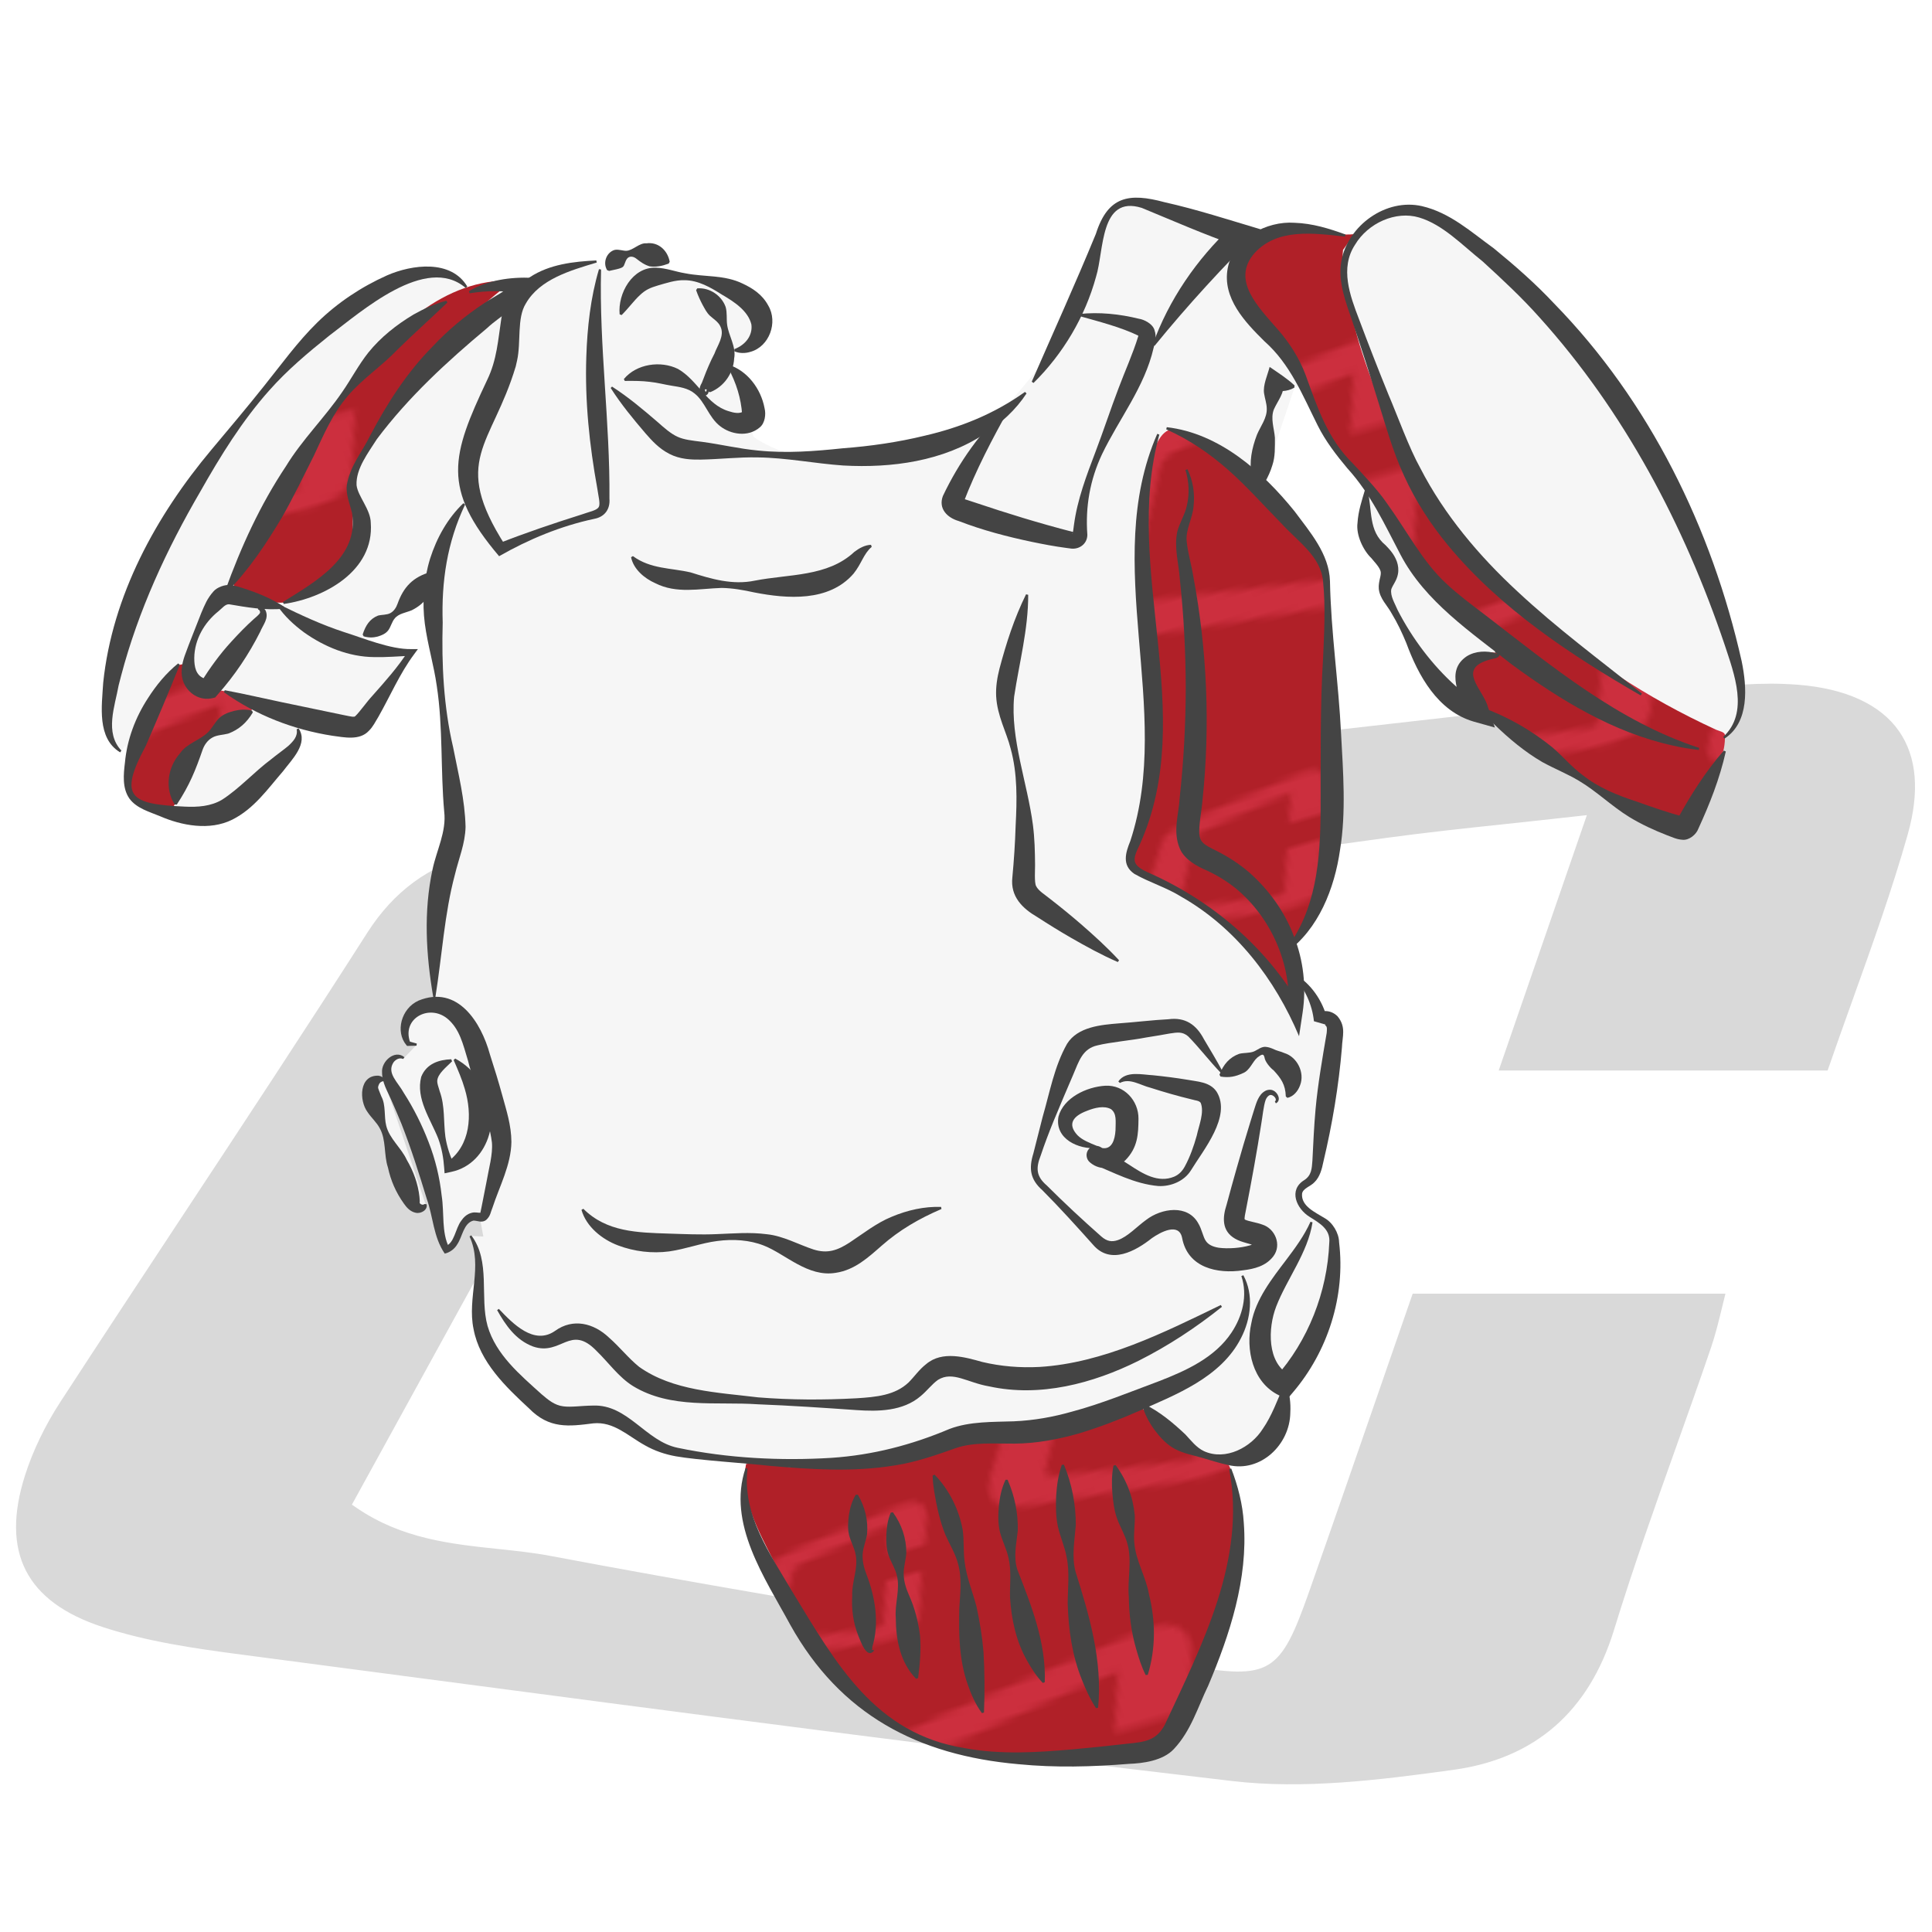 <?xml version="1.0" encoding="UTF-8"?>
<svg id="Livello_1" xmlns="http://www.w3.org/2000/svg" xmlns:xlink="http://www.w3.org/1999/xlink" viewBox="0 0 360 360">
  <defs>
    <pattern id="centauro_dorico" data-name="centauro dorico" x="0" y="0" width="100" height="100" patternTransform="translate(1807.56 -2572.1) rotate(-16.28) scale(1.1)" patternUnits="userSpaceOnUse" viewBox="0 0 100 100">
      <g>
        <rect width="100" height="100" fill="none"/>
        <g>
          <rect x="0" width="100" height="100" fill="#b02028"/>
          <path d="M79.33,18.54h-13.2c1.12-3.24,2.15-6.22,3.38-9.78-2.83.32-5.06.53-7.27.83-8.33,1.13-16.65,2.33-24.99,3.42-1.67.22-2.94.68-3.79,2.26-3.52,6.52-7.11,13.01-10.75,19.64,2.33,1.59,4.96,1.35,7.34,1.8,8.14,1.54,16.33,2.82,24.49,4.22,3.03.52,3.34.37,4.41-2.67,1.34-3.82,2.66-7.64,4.05-11.65h12.55c-.23.88-.39,1.67-.64,2.42-1.24,3.62-2.61,7.2-3.73,10.85-.99,3.24-3.15,5.11-6.37,5.56-2.83.4-5.77.76-8.58.44-12.77-1.49-25.5-3.21-38.25-4.88-1.78-.23-3.59-.5-5.28-1.06-3.1-1.02-4.12-3.11-3.15-6.16.32-1.01.81-2,1.4-2.89,3.92-6.03,7.94-11.99,11.81-18.05,1.05-1.65,2.48-2.69,4.23-3.1,3.73-.88,7.49-1.74,11.28-2.22,12.16-1.52,24.34-2.86,36.51-4.25,1.07-.12,2.17-.17,3.24-.09,3.78.29,5.47,2.51,4.45,6.1-.88,3.09-2.06,6.09-3.14,9.26Z" fill="#cc2f3e"/>
          <path d="M108.14,61.31h-9.58c.81-2.35,1.56-4.52,2.45-7.1-2.05.23-3.67.38-5.28.6-6.05.82-12.09,1.69-18.14,2.48-1.21.16-2.13.5-2.75,1.64-2.55,4.73-5.16,9.44-7.8,14.25,1.69,1.15,3.6.98,5.33,1.31,5.91,1.12,11.85,2.05,17.77,3.06,2.2.38,2.42.27,3.2-1.93.98-2.77,1.93-5.55,2.94-8.45h9.11c-.17.64-.28,1.21-.47,1.75-.9,2.63-1.89,5.22-2.71,7.88-.72,2.35-2.29,3.71-4.62,4.04-2.05.29-4.19.55-6.23.32-9.26-1.08-18.51-2.33-27.76-3.54-1.29-.17-2.6-.36-3.83-.77-2.25-.74-2.99-2.26-2.29-4.47.23-.73.59-1.45,1.01-2.1,2.85-4.37,5.76-8.7,8.57-13.1.76-1.2,1.8-1.95,3.07-2.25,2.71-.64,5.43-1.27,8.19-1.61,8.82-1.1,17.66-2.07,26.5-3.08.78-.09,1.57-.12,2.35-.06,2.74.21,3.97,1.82,3.23,4.43-.64,2.24-1.49,4.42-2.28,6.72Z" fill="#cc2f3e"/>
          <path d="M44.26,78.96h-6.6c.56-1.62,1.07-3.11,1.69-4.89-1.42.16-2.53.26-3.64.41-4.17.57-8.33,1.17-12.49,1.71-.83.11-1.47.34-1.89,1.13-1.76,3.26-3.56,6.5-5.38,9.82,1.17.79,2.48.68,3.67.9,4.07.77,8.16,1.41,12.25,2.11,1.52.26,1.67.19,2.2-1.33.67-1.91,1.33-3.82,2.02-5.82h6.27c-.12.44-.19.83-.32,1.21-.62,1.81-1.3,3.6-1.86,5.43-.5,1.62-1.57,2.56-3.19,2.78-1.42.2-2.89.38-4.29.22-6.38-.74-12.75-1.6-19.12-2.44-.89-.12-1.79-.25-2.64-.53-1.55-.51-2.06-1.56-1.57-3.08.16-.51.41-1,.7-1.45,1.96-3.01,3.97-6,5.9-9.02.53-.82,1.24-1.34,2.12-1.55,1.87-.44,3.74-.87,5.64-1.11,6.08-.76,12.17-1.43,18.26-2.12.54-.06,1.08-.09,1.62-.04,1.89.15,2.73,1.25,2.22,3.05-.44,1.54-1.03,3.05-1.57,4.63Z" fill="#cc2f3e"/>
        </g>
        <path d="M8.14,61.31H-1.44c.81-2.35,1.56-4.52,2.45-7.1-2.05.23-3.67.38-5.28.6-6.05.82-12.09,1.69-18.14,2.48-1.21.16-2.13.5-2.75,1.64-2.55,4.73-5.16,9.44-7.8,14.25,1.69,1.15,3.6.98,5.33,1.31,5.91,1.12,11.85,2.05,17.77,3.06,2.2.38,2.42.27,3.2-1.93.98-2.77,1.93-5.55,2.94-8.45H5.4c-.17.64-.28,1.21-.47,1.75-.9,2.63-1.89,5.22-2.71,7.88-.72,2.35-2.29,3.71-4.62,4.04-2.05.29-4.19.55-6.23.32-9.26-1.08-18.51-2.33-27.76-3.54-1.29-.17-2.6-.36-3.83-.77-2.25-.74-2.99-2.26-2.29-4.47.23-.73.59-1.45,1.01-2.1,2.85-4.37,5.76-8.7,8.57-13.1.76-1.2,1.8-1.95,3.07-2.25,2.71-.64,5.43-1.27,8.19-1.61,8.82-1.1,17.66-2.07,26.5-3.08.78-.09,1.57-.12,2.35-.06,2.74.21,3.97,1.82,3.23,4.43-.64,2.24-1.49,4.42-2.28,6.72Z" fill="#cc2f3e"/>
      </g>
    </pattern>
  </defs>
  <g id="jrtz5Z">
    <g>
      <path d="M341.43,200.73h-63.93c5.42-15.69,10.41-30.14,16.35-47.36-13.71,1.54-24.49,2.54-35.21,4-40.35,5.49-80.65,11.29-121.03,16.57-8.08,1.06-14.22,3.31-18.34,10.95-17.04,31.59-34.44,62.99-52.06,95.1,11.3,7.69,24.02,6.54,35.57,8.72,39.41,7.45,79.07,13.66,118.61,20.43,14.7,2.52,16.16,1.81,21.35-12.91,6.51-18.48,12.87-37.01,19.6-56.4h60.78c-1.12,4.27-1.87,8.07-3.11,11.71-6,17.53-12.62,34.86-18.06,52.55-4.82,15.68-15.25,24.75-30.85,26.93-13.71,1.91-27.95,3.7-41.55,2.12-61.82-7.19-123.52-15.53-185.23-23.64-8.61-1.13-17.37-2.43-25.57-5.13-15.01-4.93-19.96-15.08-15.25-29.85,1.56-4.9,3.94-9.69,6.76-14.01,18.99-29.18,38.43-58.07,57.17-87.41,5.1-7.99,11.99-13.02,20.5-15.02,18.06-4.25,36.26-8.44,54.65-10.74,58.89-7.34,117.88-13.85,176.84-20.56,5.19-.59,10.5-.83,15.7-.43,18.3,1.42,26.48,12.15,21.55,29.54-4.24,14.96-9.96,29.51-15.22,44.83Z" fill="#d9d9d9"/>
      <path d="M240.62,335c-3.79,0-7.53-.18-11.23-.62-51.49-5.99-103.75-12.89-154.28-19.56-10.32-1.36-20.64-2.73-30.97-4.08-8.46-1.11-17.42-2.43-25.8-5.18-15.44-5.07-20.99-15.93-16.05-31.42,1.52-4.75,3.9-9.7,6.9-14.31,7.47-11.48,15.14-23.11,22.55-34.35,11.43-17.34,23.25-35.26,34.62-53.05,5.27-8.25,12.42-13.49,21.26-15.57,19.44-4.57,36.98-8.54,54.78-10.76,47.02-5.86,94.9-11.28,141.19-16.52,11.89-1.34,23.78-2.69,35.66-4.04,5.87-.67,11.08-.81,15.93-.43,9.64.75,16.79,4.1,20.68,9.69,3.74,5.38,4.43,12.79,1.97,21.44-2.94,10.38-6.51,20.34-10.29,30.89-1.63,4.56-3.32,9.28-4.95,14.01l-.29.84h-66.58l16.28-47.15c-3.8.42-7.38.81-10.8,1.17-8.19.88-15.27,1.63-22.42,2.61-15.07,2.05-30.38,4.18-45.19,6.24-24.85,3.45-50.55,7.03-75.85,10.33-7.87,1.03-13.52,3.11-17.4,10.3-12.44,23.06-25.35,46.52-37.83,69.21-4.54,8.26-9.1,16.55-13.68,24.88,7.65,4.83,16.06,5.72,24.21,6.58,3.29.35,6.68.71,9.94,1.32,27.07,5.12,54.71,9.72,81.44,14.18,12.18,2.03,24.77,4.13,37.15,6.25,14.25,2.44,15,1.99,19.96-12.1,4.53-12.85,8.9-25.5,13.54-38.89,2-5.77,4.01-11.59,6.06-17.5l.29-.84h63.29l-.41,1.57c-.36,1.38-.68,2.71-1,4-.66,2.72-1.28,5.29-2.14,7.8-2.08,6.08-4.27,12.24-6.39,18.2-3.99,11.2-8.11,22.79-11.65,34.32-4.97,16.19-15.7,25.54-31.88,27.8-10.43,1.46-20.68,2.74-30.64,2.74ZM329.75,127.4c-3.19,0-6.57.21-10.21.62-11.89,1.35-23.78,2.7-35.66,4.04-46.29,5.24-94.16,10.65-141.17,16.52-17.68,2.21-35.15,6.16-54.52,10.71-8.18,1.93-14.82,6.8-19.73,14.48-11.38,17.81-23.2,35.74-34.64,53.08-7.41,11.24-15.08,22.86-22.54,34.33-2.88,4.42-5.16,9.16-6.61,13.71-4.57,14.34.16,23.59,14.45,28.28,8.17,2.68,17,3.98,25.35,5.07,10.32,1.36,20.65,2.72,30.97,4.08,50.53,6.67,102.77,13.57,154.24,19.56,13.14,1.53,27-.13,41.24-2.11,15.13-2.11,25.17-10.88,29.83-26.06,3.56-11.59,7.69-23.2,11.69-34.42,2.12-5.95,4.31-12.1,6.38-18.17.82-2.4,1.43-4.92,2.08-7.58.2-.81.4-1.63.61-2.48h-58.28c-1.95,5.62-3.87,11.16-5.77,16.66-4.64,13.4-9.01,26.05-13.54,38.91-5.36,15.22-7.27,16.38-22.74,13.73-12.37-2.12-24.96-4.22-37.14-6.25-26.74-4.46-54.4-9.07-81.49-14.19-3.16-.6-6.35-.93-9.74-1.29-8.79-.93-17.88-1.89-26.3-7.62l-.94-.64.55-1c4.76-8.68,9.51-17.31,14.24-25.9,12.48-22.69,25.39-46.15,37.82-69.19,4.37-8.1,10.87-10.5,19.28-11.6,25.29-3.3,50.98-6.87,75.83-10.33,14.81-2.06,30.12-4.19,45.19-6.24,7.19-.98,14.28-1.74,22.49-2.61,4-.43,8.21-.88,12.75-1.39l1.97-.22-16.43,47.58h61.29c1.54-4.46,3.13-8.9,4.67-13.19,3.76-10.51,7.32-20.43,10.24-30.73,2.27-8.02,1.73-14.52-1.62-19.33-3.45-4.95-9.96-7.94-18.83-8.63-1.7-.13-3.44-.2-5.25-.2Z" fill="#fff"/>
    </g>
  </g>
  <g>
    <path d="M80.93,185.79l1.29-21.18c-1.35,6.92-1.32,14.1-1.29,21.18Z" fill="#f6f6f6"/>
    <path d="M321.22,137.47c4.28-3.07,3.56-9.55,2.17-14.63-8.41-30.81-25.3-60-50.87-79.14-2.59-1.94-5.38-3.82-8.57-4.4-4.81-.87-9.83,1.96-12.18,6.17l-1.09-1.58c-3.91-.89-7.96-1.79-11.9-1.04-2.18.42-4.33,1.48-5.91,3.02l-2.91-1.12c.34-.33.66-.67,1.01-1-5.08-1.71-10.16-3.42-15.24-5.13-2.36-.8-5.05-1.57-7.26-.4-2.31,1.23-3.12,4.07-3.8,6.61l-3.2,9.61-4.78,9.97c-.04.08-.09.16-.13.24,0,0-9.52,12.4-11.87,13.7-28.06,15.54-44.24,3.07-44.24,3.07-.83-1.68-3.3-12.1-4.75-13.28l-1.39.19c.5-1.14.81-2.35.93-3.58l1.61.5c2.68.2,5.24-2.29,5.12-4.98-.13-2.99-2.94-5.13-5.67-6.37-3.64-1.65-7.64-2.49-11.64-2.48l-2.96-2.1,3.01-.39c-1.9-1.06-4.01-1.92-6.18-1.85-2.08.07-4.22,1.18-5.07,3.07l-1.67.32c.01-.09.02-.18.04-.26l-.66-1.48c-3.06.55-6.16,1.1-8.98,2.42-1.16.54-2.26,1.23-3.24,2.05l-2.13.48c.09-.15.18-.3.26-.45-2.95-.26-5.95.07-8.77.96l-1.81-.09.44-.59c-3.2-4.19-9.83-3-14.54-.62-10.25,5.19-18.27,13.87-25.47,22.82-13.06,16.25-24.46,34.85-26.78,55.57-.35,3.16-.23,6.92,2.37,8.74l.8-1.07,1.18,3.01c-.05.16-.1.31-.14.47-.55,2-.95,4.32.26,6,1,1.38,2.78,1.9,4.43,2.33,4.11,1.07,8.58,2.12,12.5.49,2.34-.97,4.2-2.8,5.99-4.58l6.03-5.98c1.34-1.33,2.78-3.23,1.91-4.9l-.09-.05,1.99-1.77c2.35.56,4.72,1.03,7.11,1.4.77.12,1.58.22,2.29-.09.73-.32,1.22-1.01,1.68-1.67,2.74-4.02,5.48-8.04,8.23-12.06-2.96.08-5.91-.22-8.8-.86l.5-2.69.04-.04c4.78-2.74,8.93-6.57,12.02-11.14l.92-.85c-.14.72-.26,1.44-.35,2.17-.6,4.89-.05,9.84.5,14.73.71,6.26,1.42,12.51,2.13,18.77l-1.39,22.95c.14-.7.29-1.4.46-2.09l-1.73,24.74c-1.22-.06-2.44.22-3.45.91-1.97,1.35-2.77,4.3-1.45,6.29.53.07,1.05.13,1.58.2l-2.39,2.5c-1.2-.86-2.96.43-3.15,1.89-.18,1.46.62,2.84,1.35,4.12,4.18,7.32,6.95,15.43,8.13,23.78.28,2.02.5,4.13,1.57,5.88,1.4-.41,1.98-2.02,2.49-3.38.52-1.36,1.52-2.89,2.97-2.76.25.02.51.09.76.11l.66,3.63-2.35-.12c3.02,4.77.7,11.09,1.79,16.63,1.1,5.6,5.54,9.84,9.76,13.68,1.3,1.18,2.65,2.4,4.33,2.93,2.86.91,5.98-.38,8.94.13,3.55.6,6.14,3.6,9.31,5.31,3.14,1.7,6.8,2.09,10.35,2.46,2.52.26,5.06.51,7.6.73v1.43h-.62c-1.91,7.39,1.99,14.91,5.76,21.55,5.39,9.5,11.09,19.34,20.18,25.39,13.12,8.73,30.2,7.67,45.89,6.18,1.73-.16,3.52-.35,5.02-1.23,2.09-1.22,3.23-3.55,4.26-5.75,6.77-14.52,13.69-30.74,9.01-46.06h-.1l.96-1.87c1.43-.16,2.81-.59,4.04-1.38,3.96-2.53,5.24-7.73,5.36-12.44l-.18.03c6.21-7.11,9.61-16.61,9.33-26.05-.03-.88-.09-1.79-.47-2.58-.74-1.55-2.44-2.3-3.88-3.26l-2.5-3.04c.14-.11,2.36-3.13,2.48-3.25.92-.91,1.14-2.29,1.32-3.57,1.02-7.63,2.04-15.25,3.06-22.88.13-.94.24-1.95-.22-2.78s-1.72-1.26-2.36-.56c-.58-3.18-2.29-6.14-4.75-8.25-.24-1.73-.65-3.43-1.21-5.08,8.07-8.26,8.37-21.35,8.07-33.01-.27-10.68-.54-21.36-.81-32.04-.06-2.25-.12-4.55-.93-6.64-.8-2.06-2.25-3.78-3.68-5.46-2.56-3.01-5.22-6.07-8.06-8.88,0-.02,0-.04-.01-.06.01,0,.02.02.03.03.26.18.65-.31.36-.41l6-17.82,1.72-1.05c1.55,3.44,2.81,7.07,4.82,10.26,2.02,3.21,4.75,5.9,7.14,8.86l.06.96-.21-.26c0,3.29-.99,6.87.74,9.67,1.24,2.01,3.83,3.55,3.57,5.9-.11.99-.74,1.86-.8,2.85-.06.93.4,1.81.85,2.63,1.24,2.28,2.47,4.56,3.71,6.84,3,5.52,6.57,11.54,12.59,13.34-.12-.4-.28-.81-.46-1.21.69.26,1.58.6,2.53.96l-1.4-.25c5.65,3.97,11.31,7.94,16.96,11.9,1.85,1.3,3.69,2.59,5.61,3.78,4.52,2.81,9.4,5.04,14.49,6.59.29.09.6.17.88.06.31-.12.48-.44.63-.73,2.3-4.54,4.6-9.07,6.9-13.61l-1.79-.32,1.42-2.27.19.1Z" fill="#f6f6f6"/>
    <path d="M69.14,202.55c-.27,1.01.12,2.07.5,3.05,2.31,5.9,4.62,11.81,6.93,17.71.25.63.53,1.31,1.12,1.65.58.34,1.54.08,1.6-.59l-7.75-23.07c-.88-.57-2.13.23-2.39,1.24Z" fill="#f6f6f6"/>
  </g>
  <g>
    <path d="M139.02,272.79c-1.16,6.46,2.32,12.46,5.26,18.32,2.95,5.86,5.55,12.7,9.68,17.8,2.99,3.7,6.55,7.22,10.22,10.25,10.66,8.77,26.58,9.09,40.3,7.61,3.34-.36,8.84.65,11.38-1.55,1.67-1.45,2.76-3.44,3.81-5.39,6.88-12.81,12.93-28.41,10.4-42.73-.19-1.09-.61-3.39-1.23-4.32-.75-1.12-2.86-.79-4.02-1.48-3.6-2.14-5.52-3.28-9.11-5.42-.97-.58-2.27-3.51-3.38-3.72-1.26-.24-3.92,1.38-5.18,1.64-19.17,3.98-37.1,6.95-56.51,9.55-2.72.36-6.03-.31-9.26-.93" fill="url(#centauro_dorico)"/>
    <path d="M218.18,80.02c-2.35.49-3.56,4.65-4.07,6.99-1.35,6.23-.89,12.04-.94,18.41-.14,15.9,4.98,33.14-.74,47.98-.86,2.23-2.03,4.63-1.25,6.88.65,1.89,2.34,3.32,4.16,4.16,9.93,4.58,16.39,8.6,25.36,21.45-.38-2.59-.08-7.66.65-10.17.69-2.39,2-4.55,3-6.83,6.18-14.13.96-27.42,2.76-42.73.5-4.29,1.32-13.21.35-17.43-.9-3.92-3.08-7.42-5.78-10.4-6.31-6.96-13.22-12.19-21-17.45" fill="url(#centauro_dorico)"/>
    <path d="M96.44,52.41c-6.01-.65-12.07,1.53-17.04,4.96s-9.01,8.04-12.8,12.75c-8.61,10.69-16.35,22.27-21.13,35.14-.36.97-2.13,3.08-1.88,4.08.2.77,2.16.35,2.78.86,3.01,2.49,7.46,2.88,10.63.59s6.57-5,8.27-8.52c.74-1.53.28-4.95.56-6.63.25-1.47.14-2.98.23-4.47.33-5.86,3.54-11.15,7.02-15.88,6.33-8.62,13.88-16.35,22.36-22.88" fill="url(#centauro_dorico)"/>
    <path d="M34.52,123.74c-2.6-.08-3.92,3.19-4.79,5.64-.8,2.25-1.74,4.53-2.55,6.78-1,2.81-3.85,7.98-3.22,10.89s4.46,5.14,7.3,4.22c.23-.07.46-.18.6-.37.47-.63,1.39-1.84,1.17-2.6-.16-.57.02-1.17.2-1.73,1.33-4.05,3.09-8.26,6.6-10.67.91-.62,1.92-1.12,2.7-1.89s4.86-1.13,4.48-2.16c-.49-1.33-3.81-2.82-5.21-3.06-1.92-.33-3.53-1.06-5.45-1.39" fill="url(#centauro_dorico)"/>
    <path d="M252.35,43.63c-3.91.43-8.61-1.25-12.54-.94s-8.39,4.38-9.44,8.17c-1.41,5.08,4.99,9.55,8.4,13.57,3.6,4.23,4.85,10.62,7.76,15.36,3.01,4.9,5.98,8.01,9.57,12.5,6.92,8.66,12.42,19.53,22.48,26.11.44.29,2.55,2.38,2.52,2.91-.06,1.07-3.32-.11-4.3.32-3.71,1.63-3.01,7.5,0,10.22s5.88,4.35,9.37,6.41c2.53,1.49,5.12,3.58,7.34,5.5,5.42,4.68,12.51,7.65,19.19,10.24,2.59-3.79,4.08-7.07,6.68-10.86,1.15-1.68,2.03-2.61,2.05-6.1,0-.67-1.07-.79-1.67-1.07-25.97-11.93-45.71-30.11-59.58-55.09-3.47-6.25-7.59-17.18-8.63-24.25-.59-4.01-1.68-6.01-1.3-10.05" fill="url(#centauro_dorico)"/>
  </g>
  <g>
    <path d="M86.75,53.63c-7.4-6.29-19.41,4.42-25.42,8.93-3.89,3.11-7.8,6.39-11.16,10.19-5.07,5.69-9.09,12.21-12.83,18.82-6.3,10.8-11.57,22.21-14.76,34.3,0,0-.47,1.82-.47,1.82-.71,3.95-2.64,8.84.51,12.17,0,0-.23.33-.23.33-4.36-2.62-3.42-8.65-3.16-12.97,1.69-16.24,9.84-31.11,20.19-43.45,3.3-3.94,6.59-7.83,9.77-11.83,3.2-3.98,6.21-8.2,9.94-11.86,3.75-3.67,8.18-6.62,12.99-8.77,4.67-2.04,11.94-3,14.96,2.09,0,0-.32.24-.32.24h0Z" fill="#444"/>
    <path d="M83.37,56.37c-2.96,2.84-6.33,5.85-9.27,8.74-2.92,3.08-6.53,5.42-9.3,8.68-2.81,3.26-4.52,7.28-6.33,11.15-1.93,3.83-3.78,7.67-5.9,11.41-2.94,4.92-6.14,9.79-10.29,13.98,0,0-.34-.21-.34-.21,2.98-8.24,6.51-15.99,11.34-23.24,3.02-4.96,7.25-9.08,10.5-13.86,1.65-2.37,3.02-5.01,4.85-7.32,2.32-2.88,5.27-5.2,8.42-7.09,1.94-1.09,3.97-2.02,6.13-2.57,0,0,.19.35.19.35h0Z" fill="#444"/>
    <path d="M52.83,113.43c-3.44.34-6.95-.29-10.15-.83-.72-.05-1.3.76-1.99,1.31-2.63,2.1-4.44,5.26-4.49,8.65-.02,1.77.34,3.21,1.71,3.8.31.12.51.06.59,0l-1.03.71c1.68-2.65,3.5-5.19,5.63-7.5,1.32-1.45,2.7-2.88,4.17-4.2.26-.26,1.12-.88,1.19-1.23.01-.21-.08-.51-.35-.56l-.13-.38c.51-.32,1.2.03,1.49.53.71,1.47-.5,2.76-.99,4-2.13,4.22-4.75,8.13-7.89,11.66,0,0-.49.58-.49.58l-.54.13c-2.36.53-4.49-.89-5.34-2.91-.68-1.7-.35-3.4.18-4.96.99-2.76,2.06-5.28,3.11-8.03.64-1.49,1.1-2.69,2.27-4,.65-.77,2.17-1.33,3.17-1.17,1.05.12,1.65.37,2.31.56,2.64.85,5.23,1.88,7.68,3.47l-.1.39h0Z" fill="#444"/>
    <path d="M52,112.62c4.02,1.97,7.87,3.77,12.05,5.14,3.66,1.15,8.71,3.26,12.58,3.19,0,0,1.24,0,1.24,0,0,0-.71.97-.71.97-2.68,3.59-4.46,7.8-6.68,11.7-.55.87-.93,1.75-1.74,2.55-1.73,1.88-4.62,1.21-6.79.93-7.23-1.12-14.27-3.83-20.23-8.12,0,0,.16-.37.16-.37,3.6.68,7.06,1.48,10.51,2.21.64.14,11.41,2.36,11.58,2.41.38.06,1.63.37,1.93.32.11,0,.12.02.3-.1.87-.83,2.21-2.77,3.2-3.81,2.39-2.7,4.81-5.39,6.73-8.42l.53.96c-2.27.11-4.58.31-6.93.26-4.71-.03-9.27-1.9-13.07-4.6-1.88-1.38-3.61-2.98-4.93-4.9,0,0,.26-.3.26-.3h0Z" fill="#444"/>
    <path d="M33.5,123.86c-2.01,5.03-4.2,10.18-6.34,15.13-5.2,9.64-2.79,10.85,7.25,11.31,2.44.12,4.87-.05,6.94-1.27,3.23-2.06,6.02-5.2,9.16-7.54,1.07-.88,2.28-1.72,3.21-2.5.9-.84,1.81-1.77,1.56-3.09,0,0,.35-.19.35-.19,1.91,2.84-1.3,5.86-2.9,8.01-2.87,3.31-5.37,6.96-9.45,9.01-4.26,2.12-9.49,1.08-13.43-.63-1.93-.81-4.4-1.45-5.75-3.32-1.35-1.95-1.08-4.53-.82-6.68.4-4.3,1.94-8.41,4.3-12.02,1.54-2.41,3.37-4.64,5.61-6.46l.32.24h0Z" fill="#444"/>
    <path d="M47.11,132.75c-1.14,1.93-2.62,3.22-4.6,3.95-.94.25-2.1.24-2.95.74-.85.48-1.46,1.3-1.8,2.25-1.35,3.88-2.41,6.56-4.81,10.22,0,0-.4,0-.4,0-1.91-3.05-1.29-6.98,1-9.55,1.24-1.85,3.75-2.43,5.23-3.94.74-.72,1.26-1.83,2.04-2.59.77-.75,1.79-1.1,2.81-1.37,1.03-.24,2.09-.34,3.32-.06l.17.36h0Z" fill="#444"/>
    <path d="M52.72,112.17c6.12-3.81,14.24-8.33,12.87-16.6-.37-1.58-1.19-3.43-.96-5.21.63-3.64,2.86-6.13,4.39-9.28,3.13-5.94,6.81-11.69,11.58-16.5,2.89-3.1,6.18-5.82,9.72-8.15,1.58-1.09,4.55-2.48,5.43-3.85,0,0,1.18,2.1,1.18,2.1-3.01-.57-6.18-.55-9.42-.03l-.14-.38c3.44-2.08,7.76-2.69,11.84-2.5,0,0-.84,2.09-.84,2.09-1.6,3.35-5.05,4.87-7.61,7.28-7.46,6.23-14.68,12.87-20.53,20.68-1.6,2.53-3.94,5.53-3.79,8.57.22,2.07,2.62,4.52,2.65,7.04.66,8.97-8.68,14.03-16.22,15.11,0,0-.15-.37-.15-.37h0Z" fill="#444"/>
    <path d="M112,50.24c-.37,14.28,1.69,28.4,1.56,42.68.16,1.93-.86,3.4-2.84,3.76-6.23,1.33-12.21,3.81-17.72,6.96-10.74-12.64-8.88-18.75-2.24-32.8,1.86-3.84,2.03-7.45,2.67-11.6.55-3.06,2.67-5.96,5.29-7.58,3.66-2.43,8.22-2.93,12.4-3.13,0,0,.07.39.07.39-4.88,1.47-10.61,3.09-13.21,7.64-1.7,2.73-.86,7.17-1.63,10.62,0,0-.25,1.1-.25,1.1-4.46,14.87-12.18,17.38-1.94,33.37,0,0-1.33-.36-1.33-.36,5.14-2.02,10.32-3.77,15.55-5.42,1.23-.46,2.89-.75,3.19-1.41.34-.52-.09-2.12-.27-3.43-1.47-8.09-2.33-16.29-2.05-24.53.18-5.5.79-11.05,2.36-16.34,0,0,.4.06.4.06h0Z" fill="#444"/>
    <path d="M113.13,50.34c-.88-1.43-.07-3.38,1.43-3.78.75-.14,1.58.21,2.17.17,1.22-.06,2.41-1.51,3.72-1.39,2.18-.3,3.94,1.27,4.34,3.43,0,0-.19.35-.19.35-1.3.48-2.36.67-3.54.51-.97-.29-1.63-.76-2.5-1.44-.46-.36-1.03-.49-1.46-.22-.45.26-.63,1.04-.82,1.46-.19.42-.55.49-.95.63-.4.12-1.37.31-1.82.42,0,0-.37-.14-.37-.14h0Z" fill="#444"/>
    <path d="M67.58,118.22c.55-1.69,1.32-2.9,2.85-3.51.71-.19,1.67-.11,2.31-.47.64-.35,1.07-.98,1.34-1.74,1.1-3.09,2.85-5.02,6.29-5.95,0,0,.33.22.33.22.38,3.26-1.31,5.62-3.97,6.94-1.06.45-2.46.61-3.18,1.53-.5.56-.71,1.52-1.19,2.19-.48.65-1.22.95-1.97,1.18-.78.2-1.62.27-2.63-.04l-.19-.35h0Z" fill="#444"/>
    <path d="M86.67,94c-3.36,7.07-4.43,14.33-4.18,22.01-.22,7.74.17,15.66,1.95,23.27.96,4.92,2.19,9.72,2.31,14.8-.07,3.14-1.29,5.95-1.99,8.91-1.94,7.22-2.38,14.98-3.63,22.8h-.4c-1.35-7.86-1.83-15.89-.13-23.8.75-3.57,2.62-7.03,2.17-10.77-.7-7.74-.2-15.68-1.38-23.38-.54-3.87-1.7-7.64-2.23-11.62-.52-3.96-.23-8.18.98-12.12,1.24-3.9,3.29-7.56,6.2-10.33,0,0,.33.23.33.23h0Z" fill="#444"/>
    <path d="M114.05,72.04c3.03,1.96,5.75,4.24,8.43,6.55,1.32,1.17,2.53,2.24,3.78,2.8,1.19.55,2.73.71,4.48.93,3.51.46,6.99,1.31,10.51,1.63,5.26.55,10.57.13,15.81-.42,5.13-.39,10.28-1.13,15.23-2.34,6.6-1.53,12.9-4.02,18.7-8.16l.29.28c-1.98,3.03-4.75,5.58-7.85,7.56-7.73,5.09-17.27,6.37-26.31,5.87-5.32-.37-10.61-1.45-15.93-1.51-3.53-.08-7.09.35-10.63.41-1.75.02-3.84-.04-5.84-1.07-1.95-1-3.27-2.49-4.43-3.81-2.3-2.69-4.56-5.42-6.5-8.47,0,0,.28-.28.28-.28h0Z" fill="#444"/>
    <path d="M115.46,58.56c-.36-3.86,2.35-8.82,6.74-8.68,1.99.06,3.69.76,5.46,1.04,3.57.72,7.33.25,10.76,1.94,1.74.82,3.6,1.96,4.73,4.07,1.86,3.13.19,7.67-3.32,8.63-1.01.32-2.12.29-3.01-.11l.03-.4c2.18-.84,3.42-2.64,3.16-4.59-.6-2.51-3.16-4.21-5.47-5.55-2.11-1.34-4.44-2.7-7.02-2.7-1.68-.05-3.46.57-4.92.98-1.42.43-2.28.77-3.36,1.8-1.08.98-2.08,2.39-3.41,3.72l-.37-.14h0Z" fill="#444"/>
    <path d="M129.94,53.73c2.32-.17,4.52,1.35,5.27,3.46.32,1.09.13,2.3.28,3.3.26,2.05,1.73,4.12,1.31,6.3-.13,2.72-1.87,5.23-4.4,6.26-.32.05-.31-.03-.47-.27-.09-.07-.12-.12-.24-.19-.21-.11-.42-.04-.34.12.06.05.05.24.14.29.05.03.06,0,.07-.02l.14-.38c.06,0,.13,0,.22.08.22.19.08.59-.05.74-.38.54-1.19.31-1.41-.31-.27-.63.05-1.3.33-1.8.08-.2.3-.75.37-.95.5-1.36,1.28-3.17,1.96-4.45.54-1.5,1.96-3.37,1.12-5.07-.37-.85-1.31-1.42-1.94-1.99-.63-.59-.97-1.31-1.39-2.06-.4-.77-.8-1.58-1.2-2.72,0,0,.21-.34.21-.34h0Z" fill="#444"/>
    <path d="M116.25,70.63c2.34-2.83,6.84-3.49,10.09-1.88,3.67,2.1,5.33,6.66,9.44,7.87.96.32,2.1.55,2.84-.02.07-.04.06-.08-.01-.01-.07.04-.24.28-.29.48-.05.19-.02.21-.03.11-.23-2.94-1.01-5.69-2.73-8.89,0,0,.25-.31.25-.31,3.4,1.09,5.98,4.4,6.66,8.11.28,1.09.08,2.76-.9,3.55-2.17,1.87-5.43,1.33-7.42-.26-2.11-1.64-2.77-4.54-4.74-6.07-1.2-1-2.84-1.21-4.21-1.43-1.4-.22-2.71-.59-4.13-.73-1.43-.18-2.88-.19-4.65-.17l-.18-.36h0Z" fill="#444"/>
    <path d="M192.25,71.13c4.03-9.24,8.12-18.23,11.95-27.55,2.25-7.08,6.21-7.68,12.8-5.9,6.04,1.35,12.01,3.3,17.94,5.06-6.9,6.79-13.68,14.18-19.81,21.71,0,0-.35-.2-.35-.2,3-8.39,8.22-15.96,14.71-22.04,0,0,.79,3.54.79,3.54-5.91-2.07-11.75-4.63-17.52-7.01-7.85-2.46-7.01,8-8.53,12.83-2.03,7.44-6.15,14.38-11.65,19.79,0,0-.33-.23-.33-.23h0Z" fill="#444"/>
    <path d="M201.12,58.51c3.71-.4,7.5,0,11.12.89.86.11,2.62.93,2.91,2.2.39,1.09.04,2.4-.2,3.25-1.67,7.29-6.47,13.25-9.61,19.8-2.25,4.78-3.11,9.8-2.73,15,0,1.72-1.57,2.84-3.23,2.54,0,0-.83-.11-.83-.11-2.09-.28-4.16-.67-6.22-1.1-4.63-.97-9.26-2.18-13.68-3.89-2.1-.6-3.85-2.28-2.96-4.66,2.98-6.29,7.08-12.08,12.19-16.78,0,0,.31.25.31.25-3.28,5.84-6.32,11.63-8.69,17.82-.03.09.05,0,0-.3-.04-.29-.26-.55-.3-.58.39.1,1.82.6,2.32.75,6.05,2.04,12.17,3.92,18.36,5.52.46.1.05.03-.06.34-.02.09.05.02.08-.13.07-.28.13-.95.21-1.46.63-4.8,2.38-9.34,4.04-13.72,1.49-3.92,2.8-7.93,4.27-11.78,1.2-3.21,2.68-6.45,3.67-9.68.02-.12.02-.17.04-.15.01.02.08.08.08.06-3.39-1.65-7.38-2.65-11.1-3.7,0,0,.03-.4.03-.4h0Z" fill="#444"/>
    <path d="M250.63,44.09c-5.83-.64-12.63-1.62-16.88,3.09-4.39,5.05.74,10.04,4.32,14.18,2.14,2.41,4.05,5.41,5.19,8.45,2.21,6.09,4.11,11.95,8.83,16.56,1.96,2.1,4.7,5,6.3,7.35,3.82,5.28,6.68,10.95,11.08,15,2.21,2.08,4.72,3.94,7.26,5.87,12.39,9.52,24.77,19.86,39.9,24.77,0,0-.09.39-.09.39-1.59-.21-3.19-.43-4.76-.81-11.1-2.4-21.09-8.52-30.11-15.15-7.53-5.97-16.14-11.69-20.71-20.44-3.01-5.72-5.52-11.28-9.91-16.1-2.04-2.44-4.06-5.05-5.51-7.96-2.84-5.67-5.11-11.43-9.93-15.7-3.57-3.53-7.9-8.03-6.84-13.62,1.07-5.63,7.3-8.82,12.43-8.46,3.39.11,6.51,1.09,9.51,2.18l-.09.39h0Z" fill="#444"/>
    <path d="M254.79,91.21c.99,3.9.09,7.66,3.41,10.4.7.74,1.57,1.61,2.09,3.04.25.7.35,1.56.19,2.34-.23,1.21-.9,1.91-1.23,2.79-.24,1.28.67,2.66,1.18,3.9,2.73,5.32,6.5,10.3,10.86,14.2,1.42,1.17,2.97,1.95,4.57,2.53,0,0-2.64,2.65-2.64,2.65-1.11-3.24-3.98-8.03.07-10.76,1.64-1.04,3.77-1.07,5.47-.56.02,0,0,.02,0,.07,0,.08.07.08.05,0-.02,0,.13-.07.09-.1l-.38-.13c.02-.08.09-.2.21-.24.5-.16.92.48.62.88-.2.35-.71.45-1,.5-.75.16-1.56.4-2.2.71-3.97,1.93.36,5.35,1.13,8.39,0,0,1.27,3.75,1.27,3.75l-3.92-1.1c-6.76-1.96-10.35-8.59-12.59-14.66-.79-1.92-1.67-3.77-2.74-5.53-.79-1.47-2.16-2.67-2.38-4.53-.07-.76.1-1.45.21-1.97.29-1.13.15-1.34-.09-1.84-.26-.49-.83-1.15-1.5-1.93-1.53-1.46-2.88-4.32-2.59-6.55.15-2.31.82-4.22,1.41-6.24,0,0,.4,0,.4,0h0Z" fill="#444"/>
    <path d="M276.05,131.78c4.81,1.71,9.29,4.29,13.24,7.5,1.92,1.65,3.6,3.67,5.62,5.15,2.97,2.36,6.5,3.78,10.06,4.93,2.67.98,5.98,2.09,8.71,2.83.08.02.08,0-.08,0-.15-.02-.54.06-.78.23-.45.36-.32.39-.18.07,2.45-4.42,5.15-8.71,8.58-12.64l.36.18c-1.14,5.09-3.01,9.8-5.12,14.39-.37,1.05-1.7,2.19-2.95,2.06-1.17-.08-1.88-.49-2.88-.84-2.43-.95-4.81-2.04-7.03-3.4-3.29-2.02-6.11-4.81-9.39-6.75-2.19-1.31-4.59-2.26-6.82-3.49-3.29-1.92-6.22-4.37-8.95-7.02-.91-.9-1.8-1.84-2.6-2.88l.23-.33h0Z" fill="#444"/>
    <path d="M305.71,129.58c-13.04-7.54-26.07-16.13-35.82-27.88-3.28-3.95-6.11-8.32-8.25-13.02-2.19-4.71-3.48-9.61-5-14.38-1.48-4.8-3.01-9.58-4.62-14.34-1.2-3.54-2.77-7.4-2.08-11.29,1.2-6.65,8.32-11.79,15.02-10.26,5.27,1.23,9.16,4.82,13.37,7.85,3.94,3.22,7.78,6.58,11.26,10.3,17.81,18.24,29.4,41.94,34.95,66.67.98,4.78,1.47,11.37-3.21,14.4,0,0-.23-.33-.23-.33,4.88-4.48,2.03-11.76.28-17.11-7.51-22.28-18.74-43.56-34.53-61.06-3.29-3.7-6.92-7.07-10.57-10.41-3.83-3.06-7.43-6.88-11.84-8.19-4.34-1.3-9.53,1.01-11.96,5.09-2.83,4.33-.94,9.45.77,13.9,1.76,4.7,3.59,9.38,5.48,14.03,1.72,4.03,3.83,9.92,5.92,13.67,4.49,8.73,10.93,16.35,18.12,23,7.25,6.77,15.31,12.75,23.18,19.02,0,0-.22.33-.22.33h0Z" fill="#444"/>
    <path d="M241.18,72.23c-1.32.78-2.93.8-4.36.37,0,0,2.38-1.28,2.38-1.28.18,1.9-1.12,3.36-1.83,4.96-.67,1.7.06,3.56.19,5.28,0,1.75.08,3.52-.49,5.18-.31,1.04-.79,2.1-1.34,3.07-.21.3-.24.44-.51.32-.33-.11-.64,0-.45.18.03.02.05.05.09.11.04.07.13.08.13.03l.14-.38c.29-.03.44.45.34.68-.16.64-1.03.77-1.5.25-.59-.64-.57-1.72-.72-2.25-.53-2.66.01-5.23.96-7.73.66-1.6,1.93-3.14,1.83-4.96-.02-.88-.35-1.81-.49-2.71-.27-1.56.66-3.5,1.03-4.98,1.54,1.07,3.25,2.14,4.64,3.45,0,0-.04.4-.04.4h0Z" fill="#444"/>
    <path d="M217.42,79.6c9.78,1.13,17.84,8.28,23.81,15.68,2.84,3.83,6.44,7.93,6.59,12.98.18,9.57,1.61,18.94,2.07,28.48.38,6.97.96,14.68-.19,21.6-1.02,7.18-4,14.83-10.03,19.14,0,0-.28-.29-.28-.29,5.93-7.56,6.63-16.97,6.69-26.21.02-8.42-.1-20.11.46-28.39.2-4.71.47-9.49,0-14.18-.38-4.73-4.64-7.43-7.82-10.92-3.27-3.33-6.34-6.81-9.82-9.89-3.45-3.05-7.23-5.65-11.59-7.6,0,0,.1-.39.1-.39h0Z" fill="#444"/>
    <path d="M216.03,80.97c-6.91,25.09,7.33,51.99-3.66,76.42-1.37,2.8-1.54,3.73,1.42,5.12,11.9,5.21,22.26,13.95,28.8,25.4,0,0-2.52.45-2.52.45.67-8.66-3.24-17.42-9.81-22.83-1.66-1.34-3.45-2.42-5.39-3.33-1.64-.68-4.16-2-5.02-4.06-1.39-3.23-.18-6.43-.02-9.6.73-6.75,1.1-13.52,1.12-20.31-.02-6.8-.37-13.61-1.11-20.37-.2-2.95-1.12-5.88-.45-8.88.47-1.7,1.44-3.17,1.78-4.83.49-2.12.4-4.41-.28-6.57,0,0,.37-.15.37-.15,1.03,2.1,1.42,4.54,1.14,6.93-.18,2.25-1.5,4.31-1.28,6.5.21,2.13.91,4.46,1.25,6.63,2.56,13.65,3.15,27.68,1.71,41.51-.15,1.99-.71,4.58-.61,6.41.1.82.25,1.19.72,1.66.5.48,1.38.93,2.42,1.44,2.19,1.09,4.3,2.45,6.16,4.05,3.68,3.25,6.6,7.31,8.32,11.86,1.8,4.51,2.35,9.5,1.63,14.28l-.66,4.38c-4.45-10.58-11.76-20.2-21.97-26-2.77-1.73-5.88-2.63-8.72-4.25-2.37-1.61-1.63-3.96-.75-6.13,8.06-24.45-5.54-51.72,5.02-75.86,0,0,.38.14.38.14h0Z" fill="#444"/>
    <path d="M241.28,181.51c3,1.8,5.15,4.91,6.02,8.33,0,0-2.16-.62-2.16-.62,1.18-1.28,3.02-.93,4.09.15,1.66,1.99.88,3.81.82,5.82-.6,7.2-1.8,14.32-3.47,21.35-.25,1.23-.63,2.75-1.63,3.73-.73.81-2.17,1.14-2.33,2.15-.2,2.33,2.44,3.46,4.16,4.53,1.53.83,2.71,2.8,2.74,4.53,1.21,10.01-2.09,20.35-8.64,28.01,0,0-1.05,1.24-1.05,1.24l-1.52-.74c-4.93-2.38-6.24-8.57-5.14-13.45.82-4.48,3.89-8.34,6.48-11.76,1.71-2.27,3.37-4.51,4.54-7.12,0,0,.38.11.38.11-.88,5.67-4.79,10.55-6.77,15.68-1.57,4.06-1.7,10.49,2.43,12.7,0,0-2.57.51-2.57.51,6.07-6.77,9.67-15.93,10.03-25.09.27-2.5-1.8-3.66-3.67-4.83-2.43-1.5-4-5-.98-6.85,1.35-.89,1.4-2.14,1.51-3.64.16-3.2.3-6.42.59-9.61.42-4.6,1.29-9.6,2.07-14.17.04-.57.16-1.18-.27-1.42-.09-.03.02-.05.05-.14l-2.16-.62c-.31-3.11-1.71-6.08-3.81-8.47,0,0,.26-.31.26-.31h0Z" fill="#444"/>
    <path d="M213.13,261.59c3.02,1.48,5.41,3.5,7.75,5.7,1.04,1.11,2.04,2.45,3.48,3.12,4.04,1.82,8.77-.72,10.93-4.15,1.71-2.45,2.71-5.35,4-8.25,0,0,.4.01.4.01.63,1.66.84,3.42.74,5.2-.07,6.01-5.57,11.19-11.51,9.78-1.79-.38-3.37-.92-5.01-1.38-1.62-.47-3.46-.8-5.02-1.65-1.54-.83-2.73-2.15-3.76-3.52-1-1.38-1.81-2.86-2.29-4.59l.3-.26h0Z" fill="#444"/>
    <path d="M71.42,201.47c-.65.1-.8.54-.92.88-.12.37,0,.48.11.83.1.29.25.66.45,1.13.87,1.6.47,3.75.91,5.46.59,2.41,2.83,4.15,3.83,6.36,1.24,2.1,2.1,4.47,2.36,6.89.04.53.08.82.04,1.05-.03.11.12.27.29.34.17.07.39.14.6-.06l.4.04c.26,1.04-1.02,1.82-2.03,1.59-1.03-.21-1.69-.98-2.21-1.72-1.5-2.11-2.43-4.26-2.97-6.74-.77-2.3-.3-5.1-1.51-7.27-.56-1.09-1.6-1.99-2.29-3.04-1.58-2.13-1.6-6.93,2.06-6.77.47.06.92.33,1.1.69l-.22.33h0Z" fill="#444"/>
    <path d="M75.12,197.32c-.7-.3-1.37.09-1.78.61-1.35,2.02.8,3.7,1.91,5.73,1.85,2.88,3.39,5.97,4.62,9.17,1.25,3.2,2.06,6.57,2.43,9.98.51,3.19-.07,6.79,1.39,9.67,0,0-.73-.28-.73-.28,1.71-.46,1.89-3.3,2.97-4.71.42-.62,1.05-1.29,2-1.51.6-.16,1.16.03,1.6,0,.04-.02,0-.02-.02-.02.14-.54.93-4.71,1.1-5.52.47-2.72,1.25-5.33,1.05-7.57-.6-4.87-3.22-10.23-4.44-15.18-.97-3.19-1.57-5.98-3.88-7.9-3.39-2.75-8.51-.02-6.92,4.42,0,0-.31-.19-.31-.19,0,0,1.55.43,1.55.43l-.05.4s-1.61.04-1.61.04h-.15s-.16-.19-.16-.19c-2.03-2.45-.97-6.75,2.27-8.24,7.36-3.03,11.72,4.14,13.32,9.99.84,2.59,1.64,5.2,2.36,7.83.7,2.58,1.63,5.35,1.65,8.5-.06,4.3-2.23,8.28-3.52,12.24-.35.79-.35,1.54-1.15,2.27-.78.66-1.66.15-2.4.15-1.86.47-2.04,3-3.03,4.44-.44.78-1.33,1.5-2.32,1.71-2.12-3.08-2.15-6.83-3.35-10.21-1.44-4.71-2.9-9.34-4.69-13.91-.61-1.51-1.27-3.01-1.93-4.52-.7-1.62-1.71-3.2-1.71-5.14-.16-2.03,2.38-4.32,4.17-2.81,0,0-.23.33-.23.33h0Z" fill="#444"/>
    <path d="M84.24,197.76c-1.05,1.08-2.72,2.31-2.77,3.69-.01.41.18.97.47,1.92.99,2.71.68,5.65,1.05,8.45.28,1.86.89,3.64,1.7,5.37l-1.31-.68c4.32-3.08,4.66-8.83,3.23-13.59-.5-1.75-1.26-3.5-2.08-5.4,0,0,.29-.27.29-.27,1.87.98,3.43,2.47,4.66,4.28,4.24,5.61,1.94,15.28-5.39,16.83,0,0-1.25.27-1.25.27l-.07-.94c-.13-1.9-.46-3.76-1.11-5.53-1.42-3.6-4.23-7.43-3.17-11.52.99-2.47,3.34-3.18,5.59-3.26,0,0,.15.37.15.37h0Z" fill="#444"/>
    <path d="M227.49,199.92c-2.06-2.11-4.04-4.74-6.09-6.81-1.08-.92-2.02-.74-3.39-.54-1.5.26-3.04.54-4.56.77-2.45.49-6.64.87-8.92,1.44-2.84.62-3.47,2.93-4.58,5.53-1.21,2.82-2.42,5.64-3.59,8.49-.87,2.14-1.7,4.3-2.43,6.49-.93,2.36-.88,3.9,1.14,5.62,3.25,3.25,6.7,6.45,10.12,9.47,1.08.95,1.99,1.08,3.12.69,1.82-.62,3.6-2.58,5.27-3.77,2.79-2.15,7.78-3,9.76.76.56.93.87,2.48,1.31,3.11.44.71,1.25,1.14,2.46,1.33,1.7.22,4,.07,5.78-.44.33-.07.75-.37.9-.48-.01,0-.09.21-.06.33,0,.07.05.2.13.26-.68-.42-2.46-.61-3.74-1.37-2.5-1.46-2.33-3.96-1.56-6.33.36-1.42,1.44-5.24,1.85-6.7.84-2.97,1.71-5.94,2.63-8.9l.69-2.22c.36-1.11.77-2.66,1.97-3.34.42-.26,1.11-.36,1.56-.1.88.38,1.54,1.86.48,2.38,0,0-.19-.35-.19-.35.5-.35-.13-1.09-.62-1.19-.42-.13-.88.35-1.1.92-.38,1.04-.59,3.19-.8,4.37-.81,5.2-1.83,10.8-2.84,15.98-.13.75-.41,1.81-.22,1.93.64.33,2.2.54,3.21.92,2.4.72,3.71,3.79,2.09,5.92-1.39,1.83-3.54,2.35-5.63,2.61-4.84.72-10.33-.47-11.37-6.03-.59-2.97-4.07-1.05-5.63.04-3.01,2.39-7.68,5.02-10.92,1.28-3.14-3.51-6.19-6.89-9.49-10.21-2.29-2.02-2.55-4.05-1.67-6.89.37-1.42,1.35-5.29,1.72-6.77,1.34-4.61,2.16-9.38,4.55-13.62,1.99-3.2,6.4-3.54,9.64-3.81,2.75-.19,6.53-.64,9.25-.77,3.16-.42,5.2,1.02,6.62,3.73,1.16,1.95,2.43,4.05,3.49,6.04,0,0-.32.23-.32.23h0Z" fill="#444"/>
    <path d="M227.23,200.26c.7-1.89,1.88-3.26,3.69-3.9.87-.22,1.94-.1,2.74-.44.62-.25,1.47-1.03,2.37-.83.37.05.7.16.98.27,1.21.58,1.44.47,2.31.86,2.39.72,3.84,3.66,2.94,5.98-.39,1.12-1.24,2.12-2.37,2.37l-.3-.26c-.06-2.24-.93-3.41-2.27-4.87-.62-.44-1.6-1.62-1.69-2.37-.19-.89-.62-.53-1.31-.04-.98.83-1.43,2.46-2.75,2.95-1.32.61-2.51.89-4.14.62,0,0-.2-.34-.2-.34h0Z" fill="#444"/>
    <path d="M208.4,201.49c1.43-2.02,4.44-1.23,6.48-1.13,2.12.22,4.23.48,6.33.83,1.87.36,4.25.37,5.5,2.25,2.8,4.57-2.49,10.84-4.81,14.66-1.25,2-3.75,3.02-6.06,2.9-4.51-.4-8.3-2.54-12.36-4.16,0,0,1.9-2.92,1.9-2.92,1.77.31,2.37-1.48,2.48-3.33.02-1.76.24-3.07-.83-3.91-1.29-.71-3.05-.28-4.55.33-2.43.92-3.69,2.39-1.71,4.52.88.9,2.27,1.44,3.65,2l-.08.39c-3.33.29-7.86-1.69-7.11-5.85.94-3.53,5.24-5.55,8.71-5.76,3.51-.2,6.23,2.76,6.2,6.16-.03,2.86-.11,5.38-2.5,7.78-1.77,1.54-4.5,2.04-6.48.4-.8-.61-.94-1.79-.27-2.55.55-.63,1.46-.77,2.17-.37,1.85,1.04,3.63,2.21,5.43,3.36,2.52,1.67,5.32,3.37,8.26,2.18.88-.36,1.53-1.02,2.01-1.89.98-1.8,1.69-3.81,2.24-5.79.4-1.89,1.45-4.32.73-6.1-.34-.44-.94-.41-1.67-.63-2.57-.62-5.15-1.36-7.67-2.17-1.89-.46-3.85-1.88-5.71-.9,0,0-.29-.27-.29-.27h0Z" fill="#444"/>
    <path d="M191.59,110.82c.02,6.45-1.68,12.73-2.62,18.99-.73,7.81,2.48,16.09,3.5,23.91.32,2.47.38,4.96.4,7.45.01.84-.16,3.28.19,3.93.43.91,1.74,1.67,2.67,2.44,1.93,1.5,3.81,3.03,5.66,4.63,2.46,2.14,4.88,4.33,7.13,6.76l-.23.33c-3.04-1.32-5.9-2.9-8.73-4.52-2.11-1.22-4.18-2.5-6.23-3.83-2.81-1.63-5.1-3.85-4.69-7.44.3-3.16.51-6.43.61-9.6.25-4.8.36-9.71-.93-14.38-.78-3.1-2.49-6.05-2.7-9.73-.09-1.81.21-3.55.62-5.17,1.27-4.78,2.74-9.36,4.95-13.85,0,0,.39.09.39.09h0Z" fill="#444"/>
    <path d="M117.93,103.62c3.33,2.43,6.99,2.17,10.76,3.04,3.88,1.23,7.81,2.39,11.93,1.54,6.4-1.26,13.58-.68,18.59-5.38.86-.65,1.96-1.28,3.09-1.3,0,0,.13.38.13.38-1.54,1.31-1.87,3.12-3.39,5-4.59,5.29-12.34,4.69-18.5,3.49-2.03-.45-4.03-.8-6.06-.84-4.19.13-8.41,1.14-12.4-.89-2-.89-4.03-2.59-4.49-4.83,0,0,.34-.21.34-.21h0Z" fill="#444"/>
    <path d="M108.7,225.24c4.34,4.34,10.11,4.43,15.82,4.62,2.89.09,6.01.24,9.05.1,3.05-.11,6.11-.4,9.32.02,3.03.3,5.98,1.96,8.69,2.84,2.62.83,4.47.17,6.73-1.29,2.4-1.58,5.05-3.68,7.84-4.8,2.94-1.24,6.09-1.95,9.21-1.84,0,0,.07.39.07.39-4.19,1.8-7.82,3.91-11.15,6.84-2.43,2.12-4.99,4.53-8.55,5.05-5.19.87-9.36-3.49-13.38-5.07-2.67-1.06-5.73-1.25-8.68-.86-2.98.37-5.83,1.49-8.97,1.94-3.19.42-6.48.03-9.52-1.11-3-1.13-5.93-3.48-6.83-6.63,0,0,.35-.2.35-.2h0Z" fill="#444"/>
    <path d="M87.82,230.2c3.66,4.82,1.53,11.49,3.03,16.87,1.55,5.34,6.04,9.09,10.06,12.72,1.28,1.09,2.43,2.06,4.05,2.26,1.49.2,3.37-.12,5.51-.14,6.52-.28,9.84,6.66,15.82,7.87,9.33,1.95,19.18,2.45,28.63,1.87,7.67-.51,14.95-2.4,21.99-5.38,3.81-1.45,8.14-1.29,12.02-1.43,3.7-.16,7.31-.8,10.88-1.82,5.25-1.39,10.99-3.73,16.16-5.66,5.1-1.97,10.44-4.42,13.51-9.06,2.03-3.05,3.05-6.92,1.83-10.52,0,0,.37-.16.37-.16,1.97,3.62,1.42,8.13-.43,11.7-3.74,7.37-12.18,10.57-19.21,13.68-3.56,1.56-7.24,2.97-11.06,4.12-3.83,1.09-7.86,1.85-11.93,1.88-4.02.02-7.63-.3-10.93.83-3.51,1.25-7.53,2.65-11.33,3.22-7.8,1.3-15.67.76-23.45.08-4.07-.46-13.47-1.06-17.41-1.77-1.96-.35-3.95-1.01-5.75-2.04-3.25-1.8-5.8-4.46-9.62-4.1-4.57.58-8.21,1.08-12.01-2.81-4.26-3.94-9.17-8.62-10.31-14.76-1.23-5.84,1.81-11.72-.75-17.26,0,0,.34-.21.34-.21h0Z" fill="#444"/>
    <path d="M92.94,243.88c2.63,2.77,6.55,6.83,10.46,4.13,3.39-2.47,7.26-1.43,10.04,1.2,2.08,1.82,3.59,3.81,5.65,5.48,6.29,4.48,14.67,4.77,22.18,5.69,6.09.49,12.21.5,18.31.17,3.71-.23,7.19-.56,9.71-2.94,1.08-1.07,1.95-2.39,3.29-3.43,3-2.55,7.29-1.28,10.44-.4,3.47.83,7.1,1.12,10.68.93,11.86-.72,23.21-6.41,33.78-11.54,0,0,.21.34.21.34-4.81,3.85-9.98,7.26-15.57,10.07-8.5,4.22-18.33,6.83-27.82,4.75-4.02-.68-6.77-2.92-9.52-1.21-1.13.8-2.03,2.03-3.22,3.02-3.32,2.85-7.95,2.89-11.99,2.61-6.14-.43-12.25-.84-18.37-1.08-7.76-.53-16.2.9-23.24-3.39-2.67-1.65-4.64-4.47-6.8-6.55-4.91-5.1-6.55.98-11.82-.82-3.25-1.21-5.13-3.99-6.71-6.79,0,0,.33-.23.33-.23h0Z" fill="#444"/>
    <path d="M139.3,273.66c-1.08,8.54,4.23,15.95,8.35,22.95,8.12,13.32,15.34,26.46,32.16,29.14,6.64,1.22,13.43.8,20.12.21,3.36-.3,6.71-.65,10.09-1.04,3.26-.33,5.45-.55,7.04-3.56,6.89-14.83,15.22-30.75,11.98-47.61,0,0,.38-.12.38-.12,1.24,3.2,2.14,6.68,2.34,10.11.81,10.47-2.62,20.87-6.61,30.32-1.97,4.05-3.2,8.43-6.42,11.85-2.05,2.21-5.85,2.67-8.36,2.76-6.8.55-13.73.74-20.61.06-18.73-1.65-33.18-9.23-42.5-25.96-4.74-8.76-11.82-18.87-8.34-29.22,0,0,.39.1.39.1h0Z" fill="#444"/>
    <path d="M159.85,278.51c1.36,2.34,1.94,4.79,1.71,7.39-.2,1.25-.77,2.52-.82,3.77-.06,1.25.24,2.48.71,3.68,1.66,4.28,2.44,9.2,1.08,13.57-.03.17.09.3-.07.43-.05.08,0,.11.06.07l.39.1c-1.44,1.87-2.61-1.95-2.98-2.73-.94-2.4-1.29-4.89-1.13-7.45-.12-2.5,1.14-5.09.65-7.59-.2-1.24-.91-2.45-1.23-3.69-.31-1.24-.2-2.5-.04-3.76.2-1.26.53-2.52,1.27-3.78h.4Z" fill="#444"/>
    <path d="M166.38,281.79c1.65,2.29,2.5,4.82,2.5,7.56-.08,1.33-.54,2.71-.49,4.02.03,1.31.42,2.58.97,3.82,1.11,2.44,1.75,5,2.08,7.62.19,2.64,0,5.04-.36,7.87l-.38.14c-2.95-3-3.78-7.32-3.78-11.35-.23-2.59.86-5.36.19-7.93-.29-1.28-1.11-2.48-1.54-3.74-.43-1.26-.45-2.58-.41-3.89.06-1.33.24-2.67.82-4.06,0,0,.4-.05.4-.05h0Z" fill="#444"/>
    <path d="M174.15,274.78c2.72,2.82,4.55,6.49,5.24,10.33.27,1.94.09,3.95.35,5.84.31,2.86,1.48,5.61,2.21,8.39.61,2.78,1.07,5.63,1.31,8.43.22,3.82.25,7.44.09,11.33,0,0-.38.12-.38.12-1.2-1.63-2-3.46-2.64-5.32-1.63-4.59-1.69-9.44-1.58-14.22.17-2.81.54-5.73-.28-8.46-.49-1.82-1.55-3.49-2.3-5.21-1.06-2.61-1.64-5.35-2.1-8.13-.15-.95-.27-1.91-.29-2.93,0,0,.37-.16.37-.16h0Z" fill="#444"/>
    <path d="M187.75,275.74c1.32,3,1.98,6.24,1.9,9.49-.26,2.39-.84,4.86-.09,7.23,2.64,6.76,5.37,13.6,5.12,20.99,0,0-.37.14-.37.14-1.21-1.27-2.11-2.68-2.92-4.13-2.06-3.62-2.93-7.71-3.19-11.82-.05-2.45.3-5-.29-7.38-.33-1.59-1.16-3.13-1.57-4.73-.4-1.61-.35-3.26-.22-4.9.17-1.64.49-3.28,1.25-4.9h.4Z" fill="#444"/>
    <path d="M198.25,272.93c1.49,3.58,2.23,7.43,2.21,11.29-.23,2.87-.79,5.76-.06,8.61,2.6,8.22,5.06,16.65,4.22,25.38,0,0-.39.09-.39.09-1.11-1.7-1.91-3.49-2.63-5.3-1.83-4.51-2.5-9.33-2.65-14.17.01-2.89.39-5.85-.2-8.69-.34-1.89-1.17-3.73-1.61-5.62-.42-1.89-.41-3.83-.34-5.76.12-1.93.38-3.87,1.05-5.81l.4-.02h0Z" fill="#444"/>
    <path d="M207.88,273c2.07,2.79,3.25,5.98,3.57,9.38.06,1.68-.26,3.43-.09,5.07.25,3.34,2.17,6.35,2.74,9.64,1.23,4.93,1.28,10.08-.23,14.99,0,0-.4.03-.4.03-.79-1.6-1.29-3.2-1.75-4.81-.93-3.19-1.34-6.41-1.38-9.72-.3-3.24.64-6.71-.26-9.91-.41-1.6-1.34-3.09-1.91-4.65-.57-1.55-.75-3.19-.9-4.83-.12-1.65-.14-3.32.21-5.1l.39-.09h0Z" fill="#444"/>
  </g>
</svg>